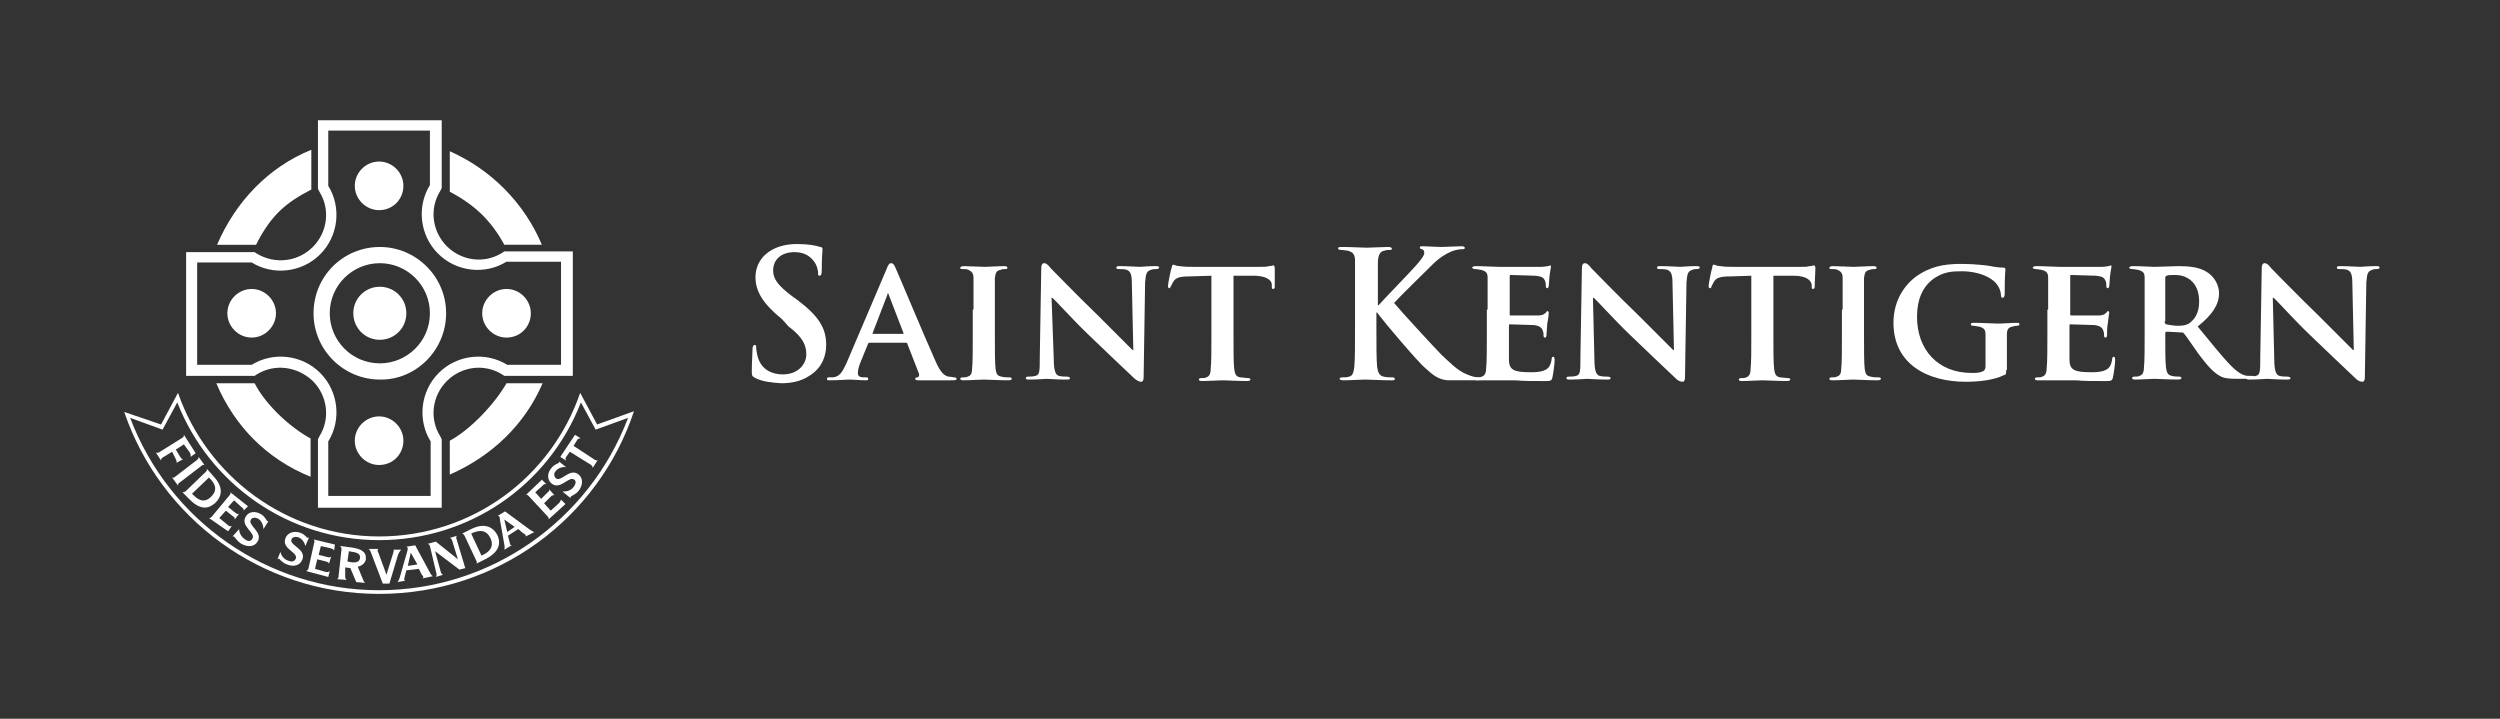 <svg xmlns="http://www.w3.org/2000/svg" xmlns:xlink="http://www.w3.org/1999/xlink" id="Layer_1" x="0px" y="0px" viewBox="0 0 332.023 95.451" style="enable-background:new 0 0 332.023 95.451;" xml:space="preserve"><rect x="0" y="0" width="332.023" height="95.451" fill="#333333" stroke="none"/><style type="text/css">	.st0{fill:#FFFFFF;}</style><g id="Layer_1_1_"></g><g id="Isolation_Mode_1_">	<g>		<path class="st0" d="M57.096,41.605c0,3.717-3.033,6.652-6.652,6.652c-3.717,0-6.652-3.033-6.652-6.652    c0-3.717,3.033-6.652,6.652-6.652C54.064,34.953,57.096,37.888,57.096,41.605 M59.249,41.605c0-4.891-4.011-8.804-8.804-8.804    c-4.891,0-8.804,3.913-8.804,8.804s4.011,8.804,8.804,8.804C55.238,50.507,59.249,46.496,59.249,41.605"></path>		<path class="st0" d="M53.966,41.605c0,1.956-1.565,3.522-3.522,3.522c-1.956,0-3.522-1.565-3.522-3.522s1.565-3.522,3.522-3.522    C52.401,38.083,53.966,39.649,53.966,41.605"></path>		<path class="st0" d="M74.607,48.453h-7.239c-2.837-1.761-6.652-1.37-9.098,1.076c-2.446,2.446-2.837,6.261-1.076,9.098v7.239    H43.597v-7.239c1.761-2.837,1.37-6.652-1.076-9.098s-6.261-2.837-9.098-1.076h-7.239V34.855h7.239    c2.837,1.761,6.652,1.37,9.098-1.076s2.837-6.261,1.076-9.098v-7.337h13.5v7.239c-1.761,2.837-1.37,6.652,1.076,9.098    s6.261,2.837,9.098,1.076h7.239v13.695H74.607z M76.074,49.822V33.388h-9.098l-0.293,0.196c-2.348,1.467-5.38,1.076-7.337-0.88    s-2.348-4.989-0.88-7.337l0.196-0.391v-9H42.227v9.098l0.196,0.391c1.467,2.348,1.076,5.38-0.88,7.337    c-1.956,1.956-4.989,2.348-7.435,0.88l-0.293-0.196h-9.098V49.92h9.098l0.293-0.196c2.348-1.467,5.38-1.076,7.435,0.88    c1.956,1.956,2.348,4.989,0.88,7.337l-0.196,0.391v9.098h16.434v-9.098l-0.196-0.391c-1.467-2.348-1.076-5.38,0.88-7.337    c1.956-1.956,4.989-2.348,7.337-0.88l0.293,0.196h9.098V49.822z"></path>		<path class="st0" d="M36.651,41.605c0-1.761-1.467-3.228-3.228-3.228s-3.228,1.467-3.228,3.228s1.467,3.228,3.228,3.228    S36.651,43.366,36.651,41.605 M53.575,24.682c0-1.761-1.467-3.228-3.228-3.228c-1.761,0-3.228,1.467-3.228,3.228    s1.467,3.228,3.228,3.228C52.205,27.91,53.575,26.442,53.575,24.682 M53.575,58.528c0-1.761-1.467-3.228-3.228-3.228    c-1.761,0-3.228,1.467-3.228,3.228c0,1.761,1.467,3.228,3.228,3.228C52.205,61.756,53.575,60.289,53.575,58.528 M70.498,41.605    c0-1.761-1.467-3.228-3.228-3.228c-1.761,0-3.228,1.467-3.228,3.228s1.467,3.228,3.228,3.228    C69.129,44.833,70.498,43.366,70.498,41.605"></path>		<path class="st0" d="M59.738,25.464L59.738,25.464c3.326,1.761,5.478,3.815,7.239,7.043h4.989    c-2.348-5.576-6.75-9.978-12.228-12.423V25.464z"></path>		<path class="st0" d="M34.01,32.507l0.196-0.391c1.859-3.522,3.717-5.185,7.141-6.945v-5.282    c-5.772,2.348-10.076,6.945-12.521,12.619H34.01z"></path>		<path class="st0" d="M67.27,50.898c-1.565,2.739-4.793,6.163-7.532,7.63v4.5c5.576-2.446,9.978-6.652,12.326-12.13    C72.063,50.898,67.27,50.898,67.27,50.898z"></path>		<path class="st0" d="M41.249,58.235c-2.543-1.37-5.869-4.304-7.435-7.337h-5.087c2.446,5.772,6.75,10.076,12.521,12.423V58.235z"></path>		<path class="st0" d="M79.107,57.061l-1.956-3.619c-4.304,11.054-14.869,18.293-26.803,18.293s-22.499-7.337-26.803-18.293    l-1.956,3.619l-4.304-1.565c5.185,13.695,18.293,22.891,33.064,22.891s27.879-9.195,33.064-22.891L79.107,57.061z M21.391,56.376    l2.25-4.206c3.815,11.054,14.38,19.075,26.706,19.075c12.423,0,22.891-7.924,26.706-19.075l2.25,4.206l4.891-1.761    c-4.695,14.184-18.097,24.26-33.847,24.26c-15.652,0-29.053-10.076-33.847-24.162L21.391,56.376z"></path>		<path class="st0" d="M24.228,58.137c0.196-0.098,0.196-0.293,0.196-0.391l1.565,2.446l-0.685,0.489    c0-0.196,0.098-0.196-0.098-0.587l-0.783-1.076l-1.076,0.685l0.587,0.978c0.196,0.293,0.293,0.293,0.391,0.293l-0.88,0.489    c0-0.098,0-0.196,0-0.196c0-0.098,0-0.098-0.098-0.293l-0.489-0.978l-1.272,0.783c-0.196,0.098-0.196,0.293-0.196,0.391    l-0.685-1.076c0.098,0,0.196,0.098,0.391,0L24.228,58.137z"></path>		<path class="st0" d="M26.184,61.072c0.196-0.196,0.196-0.293,0.196-0.391l0.783,1.076c-0.098,0-0.196-0.098-0.391,0.098    l-2.935,2.25c-0.196,0.098-0.196,0.293-0.196,0.391l-0.783-1.076c0.098,0,0.196,0.098,0.391-0.098L26.184,61.072z"></path>		<path class="st0" d="M25.5,65.572c0.587,0.587,1.467,1.467,2.543,0.391s0.293-1.956-0.293-2.543L25.5,65.572z M27.358,62.637    c0.196-0.196,0.098-0.293,0.098-0.391l0.88,0.978c1.174,1.272,1.37,2.543,0.196,3.619c-0.293,0.196-1.467,1.467-3.424-0.587    l-0.88-0.88c0.098,0,0.196,0,0.391-0.098L27.358,62.637z"></path>		<path class="st0" d="M30.489,65.767c0.196-0.196,0.098-0.293,0.098-0.391l2.348,1.859l-0.587,0.587    c0-0.196,0.098-0.196-0.293-0.489l-0.978-0.88l-0.783,0.88l0.978,0.783c0.293,0.196,0.293,0.196,0.489,0.098l-0.587,0.783    c0-0.196,0-0.293-0.196-0.391L30,67.821l-0.88,0.978l1.076,0.88c0.293,0.293,0.391,0.196,0.587,0.196l-0.489,0.685L27.75,68.8    c0.098,0,0.196,0,0.391-0.196L30.489,65.767z"></path>		<path class="st0" d="M31.76,70.267c0,0.391,0.196,0.978,0.783,1.37c0.391,0.293,0.783,0.293,0.978-0.098    c0.489-0.783-1.663-1.663-0.88-2.935c0.391-0.685,1.272-0.783,2.054-0.293c0.489,0.293,0.685,0.783,0.783,0.88    c0.098,0.098,0.196,0,0.196,0l-0.685,1.076c0-0.391-0.196-1.076-0.685-1.37c-0.391-0.196-0.783-0.196-0.978,0.098    c-0.489,0.783,1.663,1.663,0.88,2.935c-0.391,0.685-1.272,0.783-2.152,0.293c-0.489-0.293-0.88-0.88-0.978-0.978    c-0.098,0-0.196,0-0.196,0L31.76,70.267z"></path>		<path class="st0" d="M37.238,73.3c0.098,0.391,0.391,0.978,1.076,1.174c0.489,0.196,0.783,0.098,0.978-0.293    c0.293-0.88-1.956-1.272-1.37-2.739c0.293-0.685,1.076-0.978,1.956-0.685c0.587,0.196,0.783,0.587,0.978,0.685    c0.098,0,0.196-0.098,0.196-0.098l-0.489,1.174c-0.098-0.391-0.391-0.978-0.978-1.174c-0.391-0.098-0.783,0-0.88,0.293    c-0.293,0.783,1.956,1.272,1.467,2.641c-0.293,0.783-1.076,1.076-2.054,0.685c-0.587-0.196-0.978-0.685-1.076-0.783    c-0.098,0-0.098,0.098-0.196,0.098L37.238,73.3z"></path>		<path class="st0" d="M41.738,72.028c0.098-0.196,0-0.293-0.098-0.391l2.837,0.685l-0.098,0.783    c-0.098-0.098-0.098-0.196-0.489-0.293l-1.272-0.293l-0.293,1.174l1.174,0.293c0.293,0.098,0.391,0,0.489-0.098l-0.293,0.978    c-0.098-0.196-0.098-0.196-0.391-0.293l-1.174-0.293l-0.293,1.272l1.37,0.391c0.391,0.098,0.391,0,0.587-0.098l-0.196,0.783    l-2.935-0.783c0.098-0.098,0.196-0.098,0.293-0.293L41.738,72.028z"></path>		<path class="st0" d="M46.629,74.669c0.783,0.098,1.076-0.098,1.174-0.489c0.098-0.489-0.196-0.783-0.978-0.88l-0.489-0.098    l-0.196,1.37L46.629,74.669z M45.358,72.908c0-0.196-0.098-0.293-0.196-0.391l1.565,0.196c1.272,0.196,1.956,0.587,1.859,1.565    c0,0.293-0.391,0.88-1.076,0.978l0.685,1.663c0.098,0.293,0.196,0.391,0.293,0.489l-1.174-0.098l-0.783-1.859l-0.685-0.098v1.272    c0,0.196,0.098,0.293,0.196,0.391l-1.272-0.098c0.098-0.098,0.196-0.098,0.196-0.391L45.358,72.908z"></path>		<path class="st0" d="M49.271,73.397c-0.098-0.293-0.196-0.391-0.293-0.489h1.272c-0.098,0.098-0.098,0.098-0.098,0.196    c0,0.098,0,0.196,0.098,0.293l1.076,2.935l0,0l0.88-2.837c0-0.098,0.098-0.293,0.098-0.391c0-0.098-0.098-0.098-0.098-0.098h1.076    c-0.098,0.098-0.196,0.196-0.391,0.587l-1.174,3.913h-0.88L49.271,73.397z"></path>		<path class="st0" d="M55.433,74.963l-0.88-1.565l-0.391,1.761L55.433,74.963z M54.064,73.3c0-0.098,0.098-0.293,0.098-0.489    c0-0.098-0.098-0.098-0.196-0.196l1.174-0.196l1.956,3.619c0.196,0.391,0.293,0.391,0.391,0.489l-1.37,0.293    c0,0,0.098-0.098,0.098-0.196s-0.098-0.196-0.196-0.293l-0.391-0.783l-1.663,0.196l-0.196,0.783c0,0.098-0.098,0.293-0.098,0.391    s0.098,0.196,0.196,0.196l-1.076,0.196c0.098-0.098,0.196-0.293,0.293-0.587L54.064,73.3z"></path>		<path class="st0" d="M57.096,72.517c-0.098-0.196-0.196-0.293-0.293-0.293l1.076-0.293l2.935,2.348l0,0l-0.783-2.543    c-0.098-0.196-0.196-0.293-0.293-0.293l0.978-0.293c-0.098,0.098-0.196,0.196-0.098,0.391l1.174,3.913l-0.783,0.196l-3.228-2.446    l0,0l0.783,2.837c0.098,0.196,0.196,0.293,0.293,0.293l-0.978,0.293c0.098-0.098,0.098-0.196,0.098-0.391L57.096,72.517z"></path>		<path class="st0" d="M63.944,73.789c0.685-0.293,1.859-0.978,1.174-2.348c-0.685-1.37-1.859-0.88-2.543-0.587L63.944,73.789z     M61.694,71.147c-0.098-0.196-0.196-0.196-0.293-0.293l1.174-0.587c1.565-0.783,2.837-0.489,3.522,0.88    c0.098,0.293,0.88,1.859-1.663,3.13l-1.174,0.587c0.098-0.098,0.098-0.196,0-0.391L61.694,71.147z"></path>		<path class="st0" d="M68.346,69.974l-1.37-0.978l0.391,1.663L68.346,69.974z M66.39,68.995c0-0.098,0-0.293-0.098-0.391    c0-0.098-0.098-0.098-0.196-0.098l0.978-0.587l3.326,2.446c0.293,0.196,0.489,0.293,0.587,0.293l-1.174,0.587    c0-0.098,0-0.196,0-0.196c-0.098-0.098-0.196-0.196-0.293-0.196l-0.685-0.587l-1.37,0.88l0.196,0.783    c0,0.098,0.098,0.293,0.098,0.391c0.098,0.098,0.196,0.098,0.196,0.098l-0.978,0.587c0-0.196,0.098-0.293,0-0.685L66.39,68.995z"></path>		<path class="st0" d="M70.205,65.865c-0.196-0.196-0.293-0.196-0.391-0.098l2.152-2.054l0.587,0.587    c-0.196,0-0.196-0.098-0.489,0.196l-0.978,0.88l0.783,0.88l0.88-0.88c0.293-0.196,0.196-0.293,0.196-0.391l0.685,0.783    c-0.196,0-0.293,0-0.489,0.196l-0.88,0.88l0.88,0.978l1.076-0.978c0.293-0.293,0.196-0.391,0.293-0.489l0.587,0.587l-2.25,2.054    c0-0.098,0.098-0.196-0.098-0.391L70.205,65.865z"></path>		<path class="st0" d="M74.705,65.278c0.391,0,0.978,0,1.467-0.587c0.293-0.391,0.391-0.783,0.098-0.978    c-0.685-0.587-1.859,1.467-3.033,0.489c-0.587-0.489-0.587-1.37,0-2.054c0.391-0.489,0.88-0.587,0.978-0.685    c0.098-0.098,0-0.196,0-0.196l0.978,0.783c-0.391-0.098-1.076,0.098-1.37,0.489c-0.293,0.293-0.293,0.685,0,0.978    c0.685,0.587,1.859-1.467,3.033-0.489c0.587,0.489,0.587,1.37,0,2.152c-0.391,0.489-0.978,0.685-1.076,0.783    c0,0.098,0,0.196,0,0.196L74.705,65.278z"></path>		<path class="st0" d="M75.683,59.996l-0.489,0.685c-0.196,0.293,0,0.391,0,0.489l-0.783-0.489l1.956-2.935l0.783,0.489    c-0.098,0-0.293-0.098-0.489,0.196l-0.489,0.783l2.837,1.859c0.196,0.098,0.293,0.098,0.391,0l-0.685,1.076    c0-0.098,0-0.196-0.196-0.391L75.683,59.996z"></path>		<path class="st0" d="M100.334,50.213c-0.391-0.196-0.489-0.293-0.489-0.783c0-1.272,0.098-2.739,0.098-3.033    c0-0.391,0.098-0.587,0.293-0.587c0.196,0,0.196,0.196,0.196,0.391c0,0.293,0.098,0.783,0.196,1.174    c0.489,1.761,1.956,2.348,3.326,2.348c2.152,0,3.13-1.467,3.13-2.641s-0.391-2.25-2.348-3.717l-0.88-0.978    c-2.543-2.054-3.522-3.717-3.522-5.576c0-2.543,2.152-4.402,5.478-4.402c1.565,0,2.543,0.196,3.13,0.391    c0.196,0,0.293,0.098,0.293,0.293c0,0.293-0.098,0.978-0.098,2.837c0,0.489-0.098,0.685-0.293,0.685    c-0.196,0-0.196-0.098-0.196-0.391c0-0.196-0.098-0.978-0.587-1.565c-0.391-0.489-1.076-1.174-2.543-1.174    c-1.761,0-2.837,0.978-2.837,2.446c0,1.076,0.587,1.956,2.543,3.424l0.685,0.489c2.837,2.152,3.815,3.717,3.815,5.967    c0,1.37-0.489,3.033-2.25,4.109c-1.174,0.783-2.543,0.978-3.717,0.978C102.388,50.8,101.312,50.702,100.334,50.213"></path>		<path class="st0" d="M119.899,44.344c0.098,0,0.098-0.098,0.098-0.098l-1.956-5.087c0-0.098-0.098-0.196-0.098-0.196    c-0.098,0-0.098,0.098-0.098,0.196l-1.956,5.087c0,0.098,0,0.098,0.098,0.098C115.986,44.344,119.899,44.344,119.899,44.344z     M115.497,45.518c-0.098,0-0.098,0-0.196,0.098l-1.076,2.641c-0.196,0.489-0.293,0.978-0.293,1.272    c0,0.391,0.196,0.587,0.783,0.587h0.293c0.293,0,0.293,0.098,0.293,0.196c0,0.196-0.098,0.196-0.293,0.196    c-0.685,0-1.663-0.098-2.348-0.098c-0.196,0-1.272,0.098-2.446,0.098c-0.293,0-0.391,0-0.391-0.196    c0-0.098,0.098-0.196,0.196-0.196c0.196,0,0.391,0,0.587,0c0.978-0.098,1.272-0.783,1.761-1.761l5.38-12.619    c0.196-0.587,0.391-0.783,0.587-0.783c0.293,0,0.391,0.196,0.587,0.587c0.489,1.076,3.913,9.293,5.282,12.326    c0.783,1.859,1.37,2.054,1.761,2.152c0.293,0,0.587,0.098,0.783,0.098c0.196,0,0.293,0.098,0.293,0.196    c0,0.196-0.098,0.196-0.88,0.196c-0.685,0-2.25,0-4.011,0c-0.391,0-0.587,0-0.587-0.196c0-0.098,0-0.196,0.293-0.196    c0.098,0,0.293-0.196,0.196-0.489l-1.565-4.011c0-0.098-0.098-0.098-0.196-0.098H115.497z"></path>		<path class="st0" d="M129.29,41.116c0-3.033,0-3.619,0-4.206c0-0.685-0.293-0.88-0.685-1.076    c-0.196-0.098-0.489-0.098-0.783-0.098c-0.196,0-0.293,0-0.293-0.196c0-0.098,0.196-0.196,0.489-0.196    c0.783,0,2.152,0.098,2.739,0.098c0.489,0,1.859-0.098,2.641-0.098c0.293,0,0.391,0.098,0.391,0.196    c0,0.196-0.098,0.196-0.293,0.196s-0.391,0-0.587,0.098c-0.587,0.098-0.685,0.391-0.783,1.076c0,0.685,0,1.174,0,4.206v3.522    c0,1.956,0,3.522,0.098,4.402c0.098,0.587,0.196,0.88,0.783,0.978c0.293,0.098,0.783,0.098,1.076,0.098    c0.196,0,0.293,0.098,0.293,0.196c0,0.098-0.196,0.196-0.391,0.196c-1.37,0-2.739-0.098-3.326-0.098    c-0.489,0-1.859,0.098-2.739,0.098c-0.293,0-0.391-0.098-0.391-0.196s0.098-0.196,0.293-0.196c0.293,0,0.587,0,0.685-0.098    c0.391-0.098,0.587-0.391,0.587-0.978c0.098-0.783,0.098-2.446,0.098-4.304v-3.619H129.29z"></path>		<path class="st0" d="M139.952,47.768c0,1.565,0.293,2.054,0.685,2.152c0.391,0.098,0.783,0.098,1.076,0.098    c0.196,0,0.391,0.098,0.391,0.196c0,0.196-0.196,0.196-0.489,0.196c-1.37,0-2.348-0.098-2.641-0.098    c-0.196,0-1.174,0.098-2.25,0.098c-0.293,0-0.489,0-0.489-0.196c0-0.098,0.098-0.196,0.293-0.196c0.293,0,0.685,0,0.978-0.098    c0.587-0.098,0.587-0.685,0.587-2.446l0.196-11.837c0-0.391,0.098-0.685,0.391-0.685s0.587,0.293,0.88,0.685    c0.293,0.293,3.326,3.424,6.358,6.358c1.37,1.37,4.206,4.206,4.5,4.5h0.098l-0.196-8.902c0-1.174-0.196-1.565-0.685-1.761    c-0.293-0.098-0.783-0.098-1.076-0.098s-0.293-0.098-0.293-0.196c0-0.196,0.196-0.196,0.489-0.196    c1.076,0,2.152,0.098,2.641,0.098c0.196,0,0.978-0.098,2.054-0.098c0.293,0,0.489,0,0.489,0.196c0,0.098-0.098,0.196-0.391,0.196    c-0.196,0-0.391,0-0.685,0.098c-0.587,0.196-0.685,0.489-0.783,1.663l-0.196,12.619c0,0.489-0.196,0.587-0.293,0.587    c-0.391,0-0.587-0.196-0.88-0.391c-1.272-1.174-3.913-3.717-6.065-5.772c-2.25-2.152-4.402-4.598-4.891-4.989h-0.098    L139.952,47.768z"></path>		<path class="st0" d="M160.984,36.616l-3.13,0.098c-1.174,0-1.663,0.196-1.956,0.587c-0.196,0.293-0.293,0.587-0.391,0.685    c-0.098,0.196-0.098,0.293-0.196,0.293s-0.196-0.098-0.196-0.293c0-0.293,0.391-2.25,0.489-2.446    c0.098-0.293,0.098-0.391,0.196-0.391c0.196,0,0.391,0.196,0.88,0.196c0.587,0.098,1.37,0.098,2.054,0.098h8.413    c0.685,0,1.076,0,1.37-0.098c0.293,0,0.489-0.098,0.587-0.098s0.196,0.098,0.196,0.391c0,0.391,0,1.956,0,2.446    c0,0.196-0.098,0.293-0.196,0.293c-0.196,0-0.196-0.098-0.196-0.391V37.79c0-0.489-0.587-1.174-2.446-1.174h-2.641v8.119    c0,1.859,0,3.424,0.098,4.304c0.098,0.587,0.196,0.978,0.783,1.076c0.293,0,0.783,0.098,1.076,0.098    c0.196,0,0.293,0.098,0.293,0.196c0,0.098-0.196,0.196-0.391,0.196c-1.37,0-2.739-0.098-3.326-0.098    c-0.489,0-1.859,0.098-2.739,0.098c-0.293,0-0.391-0.098-0.391-0.196c0-0.098,0.098-0.196,0.293-0.196    c0.293,0,0.587,0,0.685-0.098c0.391-0.098,0.587-0.489,0.587-1.076c0.098-0.88,0.098-2.446,0.098-4.304v-8.119H160.984z"></path>		<path class="st0" d="M182.994,40.529h0.098c0.783-0.88,4.206-4.402,4.891-5.185c0.685-0.783,1.174-1.37,1.174-1.761    c0-0.293-0.098-0.391-0.293-0.489c-0.196,0-0.293-0.098-0.293-0.196c0-0.196,0.098-0.196,0.391-0.196    c0.489,0,1.761,0.098,2.446,0.098s2.054-0.098,2.739-0.098c0.196,0,0.391,0.098,0.391,0.196c0,0.196-0.098,0.196-0.391,0.196    c-0.293,0-0.88,0.098-1.37,0.293c-0.685,0.293-1.565,0.783-2.543,1.761c-0.685,0.685-4.304,4.206-5.087,5.087    c0.88,1.076,5.478,6.065,6.358,6.945c1.076,0.978,2.054,2.054,3.326,2.543c0.685,0.293,1.174,0.391,1.467,0.391    c0.196,0,0.293,0.098,0.293,0.196c0,0.196-0.098,0.196-0.587,0.196h-2.054c-0.685,0-1.174,0-1.663,0    c-1.272-0.098-1.956-0.685-2.935-1.565c-1.076-0.88-5.674-6.358-6.163-7.043l-0.293-0.391h-0.098v2.152    c0,2.152,0,4.011,0.098,5.087c0.098,0.685,0.293,1.174,0.88,1.272c0.293,0.098,0.88,0.098,1.174,0.098    c0.196,0,0.293,0.098,0.293,0.196c0,0.196-0.196,0.196-0.489,0.196c-1.272,0-2.837-0.098-3.424-0.098    c-0.587,0-2.054,0.098-2.935,0.098c-0.293,0-0.489-0.098-0.489-0.196c0-0.098,0.098-0.196,0.391-0.196c0.391,0,0.587,0,0.88-0.098    c0.489-0.098,0.587-0.587,0.685-1.272c0.098-0.978,0.098-2.837,0.098-4.989v-4.109c0-3.619,0-4.206,0-4.989    s-0.196-1.174-0.978-1.37c-0.196,0-0.587-0.098-0.88-0.098c-0.293,0-0.391-0.098-0.391-0.196c0-0.196,0.196-0.196,0.489-0.196    c1.272,0,2.739,0.098,3.326,0.098c0.587,0,2.054-0.098,2.837-0.098c0.293,0,0.489,0.098,0.489,0.196    c0,0.196-0.098,0.196-0.293,0.196c-0.196,0-0.391,0-0.685,0.098c-0.587,0.098-0.783,0.489-0.88,1.37c0,0.783,0,1.37,0,4.989    L182.994,40.529L182.994,40.529z"></path>		<path class="st0" d="M197.57,41.116c0-3.033,0-3.619,0-4.206c0-0.685-0.196-0.88-0.88-1.076c-0.196,0-0.489-0.098-0.783-0.098    c-0.196,0-0.391-0.098-0.391-0.196s0.196-0.196,0.489-0.196c1.076,0,2.446,0.098,3.033,0.098c0.685,0,5.282,0,5.674,0    c0.391,0,0.685-0.098,0.88-0.098c0.098,0,0.196-0.098,0.293-0.098s0.098,0.098,0.098,0.196c0,0.098-0.098,0.391-0.196,1.272    c0,0.196-0.098,1.076-0.098,1.272c0,0.098-0.098,0.293-0.196,0.293c-0.098,0-0.196-0.098-0.196-0.293c0-0.098,0-0.489-0.098-0.685    c-0.196-0.391-0.293-0.587-1.37-0.685c-0.391,0-2.837-0.098-3.228-0.098c-0.098,0-0.098,0.098-0.098,0.196v4.989    c0,0.098,0,0.196,0.098,0.196c0.489,0,3.13,0,3.619,0c0.489,0,0.783-0.098,0.978-0.293c0.196-0.098,0.196-0.293,0.293-0.293    c0.098,0,0.196,0.098,0.196,0.196s0,0.489-0.196,1.467c0,0.391-0.098,1.174-0.098,1.37c0,0.196,0,0.489-0.196,0.489    c-0.098,0-0.196-0.098-0.196-0.196c0-0.196,0-0.489-0.098-0.685c-0.098-0.391-0.391-0.685-1.174-0.783    c-0.391,0-2.739-0.098-3.228-0.098c-0.098,0-0.098,0.098-0.098,0.196v1.565c0,0.685,0,2.348,0,2.935    c0,1.37,0.685,1.663,2.837,1.663c0.587,0,1.37,0,1.956-0.293c0.489-0.196,0.783-0.685,0.88-1.467c0-0.196,0.098-0.293,0.196-0.293    c0.196,0,0.196,0.293,0.196,0.489c0,0.489-0.196,1.859-0.293,2.25c-0.098,0.489-0.293,0.489-1.076,0.489    c-1.565,0-2.837,0-3.815-0.098c-0.978,0-1.761,0-2.446,0c-0.196,0-0.685,0-1.174,0s-0.978,0-1.467,0    c-0.293,0-0.391-0.098-0.391-0.196s0.098-0.196,0.293-0.196c0.293,0,0.587,0,0.685-0.098c0.391-0.098,0.587-0.489,0.587-1.076    c0.098-0.88,0.098-2.446,0.098-4.304v-3.522H197.57z"></path>		<path class="st0" d="M211.754,47.768c0,1.565,0.293,2.054,0.685,2.152c0.391,0.098,0.783,0.098,1.076,0.098    c0.196,0,0.391,0.098,0.391,0.196c0,0.196-0.196,0.196-0.489,0.196c-1.37,0-2.348-0.098-2.641-0.098    c-0.196,0-1.174,0.098-2.25,0.098c-0.293,0-0.489,0-0.489-0.196c0-0.098,0.098-0.196,0.293-0.196c0.293,0,0.685,0,0.978-0.098    c0.587-0.098,0.587-0.685,0.587-2.446l0.196-11.837c0-0.391,0.098-0.685,0.391-0.685c0.293,0,0.587,0.293,0.88,0.685    c0.293,0.293,3.326,3.424,6.358,6.358c1.37,1.37,4.206,4.206,4.5,4.5h0.098l-0.196-8.902c0-1.174-0.196-1.565-0.685-1.761    c-0.293-0.098-0.783-0.098-1.076-0.098s-0.293-0.098-0.293-0.196c0-0.196,0.196-0.196,0.489-0.196    c1.076,0,2.152,0.098,2.641,0.098c0.196,0,0.978-0.098,2.054-0.098c0.293,0,0.489,0,0.489,0.196c0,0.098-0.098,0.196-0.391,0.196    c-0.196,0-0.391,0-0.587,0.098c-0.587,0.196-0.685,0.489-0.783,1.663l-0.196,12.619c0,0.489-0.196,0.587-0.293,0.587    c-0.391,0-0.685-0.196-0.88-0.391c-1.272-1.174-3.913-3.717-6.065-5.772c-2.25-2.152-4.402-4.598-4.891-4.989h-0.098    L211.754,47.768z"></path>		<path class="st0" d="M232.786,36.616l-3.13,0.098c-1.174,0-1.663,0.196-1.956,0.587c-0.196,0.293-0.293,0.587-0.391,0.685    c0,0.196-0.098,0.293-0.196,0.293c-0.098,0-0.196-0.098-0.196-0.293c0-0.293,0.391-2.25,0.489-2.446    c0-0.293,0.098-0.391,0.196-0.391c0.196,0,0.391,0.196,0.88,0.196c0.587,0.098,1.37,0.098,2.054,0.098h8.413    c0.685,0,1.076,0,1.37-0.098c0.293,0,0.489-0.098,0.587-0.098c0.098,0,0.196,0.098,0.196,0.391c0,0.391-0.098,1.956-0.098,2.446    c0,0.196-0.098,0.293-0.196,0.293c-0.196,0-0.196-0.098-0.196-0.391V37.79c-0.098-0.489-0.587-1.174-2.446-1.174h-2.641v8.119    c0,1.859,0,3.424,0.098,4.304c0.098,0.587,0.196,0.978,0.783,1.076c0.293,0,0.783,0.098,1.076,0.098    c0.196,0,0.293,0.098,0.293,0.196c0,0.098-0.196,0.196-0.391,0.196c-1.37,0-2.739-0.098-3.326-0.098    c-0.489,0-1.859,0.098-2.739,0.098c-0.293,0-0.391-0.098-0.391-0.196c0-0.098,0.098-0.196,0.293-0.196    c0.293,0,0.587,0,0.685-0.098c0.391-0.098,0.587-0.489,0.587-1.076c0.098-0.88,0.098-2.446,0.098-4.304v-8.119H232.786z"></path>		<path class="st0" d="M244.72,41.116c0-3.033,0-3.619,0-4.206c0-0.685-0.293-0.88-0.685-1.076    c-0.196-0.098-0.489-0.098-0.783-0.098c-0.196,0-0.293,0-0.293-0.196c0-0.098,0.196-0.196,0.489-0.196    c0.783,0,2.152,0.098,2.739,0.098c0.489,0,1.859-0.098,2.641-0.098c0.293,0,0.391,0.098,0.391,0.196    c0,0.196-0.098,0.196-0.293,0.196c-0.196,0-0.391,0-0.587,0.098c-0.587,0.098-0.685,0.391-0.783,1.076c0,0.685,0,1.174,0,4.206    v3.522c0,1.956,0,3.522,0.098,4.402c0.098,0.587,0.196,0.88,0.783,0.978c0.293,0.098,0.783,0.098,1.076,0.098    c0.196,0,0.293,0.098,0.293,0.196c0,0.098-0.196,0.196-0.391,0.196c-1.37,0-2.739-0.098-3.326-0.098    c-0.489,0-1.859,0.098-2.739,0.098c-0.293,0-0.391-0.098-0.391-0.196s0.098-0.196,0.293-0.196c0.293,0,0.587,0,0.685-0.098    c0.391-0.098,0.587-0.391,0.587-0.978c0.098-0.783,0.098-2.446,0.098-4.304v-3.619H244.72z"></path>		<path class="st0" d="M266.437,49.137c0,0.587,0,0.587-0.293,0.685c-1.37,0.685-3.424,0.88-5.087,0.88    c-5.087,0-9.587-2.348-9.587-7.826c0-3.228,1.761-5.478,3.619-6.554c1.956-1.174,3.815-1.272,5.576-1.272    c1.467,0,3.228,0.196,3.717,0.293c0.391,0.098,1.174,0.196,1.663,0.196c0.196,0,0.293,0.098,0.293,0.196    c0,0.196-0.098,0.783-0.098,3.326c0,0.293-0.098,0.489-0.293,0.489c-0.098,0-0.196-0.098-0.196-0.293    c0-0.489-0.196-1.076-0.685-1.663c-0.587-0.685-2.152-1.565-4.5-1.565c-1.174,0-2.543,0-4.011,1.174    c-1.174,0.978-1.956,2.446-1.956,4.891c0,4.304,2.739,7.435,7.239,7.435c0.587,0,0.978,0,1.467-0.196    c0.293-0.098,0.391-0.391,0.391-0.685V46.79c0-0.978,0-1.761,0-2.348c0-0.685-0.196-0.88-0.88-1.076    c-0.196,0-0.489-0.098-0.783-0.098c-0.196,0-0.293-0.098-0.293-0.196c0-0.196,0.196-0.196,0.489-0.196    c1.076,0,2.543,0.098,3.13,0.098c0.685,0,1.761-0.098,2.446-0.098c0.293,0,0.391,0,0.391,0.196c0,0.098-0.098,0.196-0.293,0.196    c-0.196,0-0.293,0-0.587,0.098c-0.587,0.098-0.783,0.391-0.783,1.076c0,0.587,0,1.37,0,2.446v2.25H266.437z"></path>		<path class="st0" d="M272.013,41.116c0-3.033,0-3.619,0-4.206c0-0.685-0.196-0.88-0.88-1.076c-0.196,0-0.489-0.098-0.783-0.098    c-0.196,0-0.391-0.098-0.391-0.196s0.196-0.196,0.489-0.196c1.076,0,2.446,0.098,3.033,0.098c0.685,0,5.282,0,5.674,0    c0.391,0,0.685-0.098,0.88-0.098c0.098,0,0.196-0.098,0.293-0.098c0.098,0,0.098,0.098,0.098,0.196    c0,0.098-0.098,0.391-0.196,1.272c0,0.196-0.098,1.076-0.098,1.272c0,0.098-0.098,0.293-0.196,0.293    c-0.098,0-0.196-0.098-0.196-0.293c0-0.098,0-0.489-0.098-0.685c-0.196-0.391-0.293-0.587-1.37-0.685    c-0.391,0-2.837-0.098-3.228-0.098c-0.098,0-0.098,0.098-0.098,0.196v4.989c0,0.098,0,0.196,0.098,0.196c0.489,0,3.13,0,3.619,0    s0.783-0.098,0.978-0.293c0.196-0.098,0.196-0.293,0.293-0.293c0.098,0,0.196,0.098,0.196,0.196s-0.098,0.489-0.196,1.467    c-0.098,0.391-0.098,1.174-0.098,1.37c0,0.196,0,0.489-0.196,0.489c-0.098,0-0.196-0.098-0.196-0.196c0-0.196,0-0.489-0.098-0.685    c-0.098-0.391-0.391-0.685-1.174-0.783c-0.391,0-2.739-0.098-3.228-0.098c-0.098,0-0.098,0.098-0.098,0.196v1.565    c0,0.685,0,2.348,0,2.935c0,1.37,0.685,1.663,2.837,1.663c0.587,0,1.37,0,1.956-0.293c0.489-0.196,0.783-0.685,0.88-1.467    c0-0.196,0.098-0.293,0.196-0.293c0.196,0,0.196,0.293,0.196,0.489c0,0.489-0.196,1.859-0.293,2.25    c-0.098,0.489-0.293,0.489-1.076,0.489c-1.565,0-2.837,0-3.815-0.098c-0.978,0-1.761,0-2.446,0c-0.196,0-0.685,0-1.174,0    s-0.978,0-1.467,0c-0.293,0-0.391-0.098-0.391-0.196s0.098-0.196,0.293-0.196c0.293,0,0.587,0,0.685-0.098    c0.391-0.098,0.587-0.489,0.587-1.076c0.098-0.88,0.098-2.446,0.098-4.304v-3.522H272.013z"></path>		<path class="st0" d="M287.469,42.681c0,0.196,0.098,0.293,0.196,0.391c0.489,0.098,1.076,0.196,1.565,0.196    c0.783,0,1.076-0.098,1.467-0.293c0.685-0.489,1.37-1.272,1.37-2.935c0-2.837-1.956-3.522-3.13-3.522    c-0.489,0-0.978,0-1.174,0.098c-0.098,0-0.196,0.098-0.196,0.293v5.772H287.469z M284.828,41.116c0-3.033,0-3.619,0-4.206    c0-0.685-0.196-0.88-0.88-1.076c-0.196,0-0.489-0.098-0.783-0.098c-0.196,0-0.391-0.098-0.391-0.196s0.196-0.196,0.489-0.196    c1.076,0,2.446,0.098,2.837,0.098c0.685,0,2.543-0.098,3.228-0.098c1.272,0,2.837,0.098,3.913,0.88    c0.587,0.391,1.467,1.37,1.467,2.739c0,1.467-0.88,2.837-2.837,4.402c1.859,2.25,3.326,4.109,4.5,5.282s1.859,1.272,2.25,1.272    c0.196,0,0.293,0,0.489,0c0.196,0,0.293,0.098,0.293,0.196c0,0.196-0.098,0.196-0.391,0.196h-1.956    c-1.174,0-1.761-0.098-2.25-0.391c-0.88-0.489-1.663-1.37-2.837-2.935c-0.783-1.076-1.663-2.446-1.956-2.739    c-0.098-0.098-0.196-0.098-0.391-0.098l-1.859-0.098c-0.098,0-0.196,0.098-0.196,0.196v0.293c0,1.859,0,3.424,0.098,4.304    c0.098,0.587,0.196,0.978,0.783,1.076c0.293,0.098,0.783,0.098,0.978,0.098s0.293,0.098,0.293,0.196    c0,0.098-0.196,0.196-0.391,0.196c-1.174,0-2.935-0.098-3.228-0.098c-0.391,0-1.761,0.098-2.543,0.098    c-0.293,0-0.391-0.098-0.391-0.196s0.098-0.196,0.293-0.196c0.293,0,0.587,0,0.685-0.098c0.391-0.098,0.587-0.489,0.587-1.076    c0.098-0.88,0.098-2.446,0.098-4.304L284.828,41.116L284.828,41.116z"></path>		<path class="st0" d="M302.044,47.768c0,1.565,0.293,2.054,0.685,2.152c0.391,0.098,0.783,0.098,1.076,0.098    c0.196,0,0.391,0.098,0.391,0.196c0,0.196-0.196,0.196-0.489,0.196c-1.37,0-2.348-0.098-2.641-0.098    c-0.196,0-1.174,0.098-2.25,0.098c-0.293,0-0.489,0-0.489-0.196c0-0.098,0.098-0.196,0.293-0.196c0.293,0,0.685,0,0.978-0.098    c0.587-0.098,0.587-0.685,0.587-2.446l0.196-11.837c0-0.391,0.098-0.685,0.391-0.685s0.587,0.293,0.88,0.685    c0.293,0.293,3.326,3.424,6.358,6.358c1.37,1.37,4.206,4.206,4.5,4.5h0.098l-0.196-8.902c0-1.174-0.196-1.565-0.685-1.761    c-0.293-0.098-0.783-0.098-1.076-0.098c-0.293,0-0.293-0.098-0.293-0.196c0-0.196,0.196-0.196,0.489-0.196    c1.076,0,2.152,0.098,2.641,0.098c0.196,0,0.978-0.098,2.054-0.098c0.293,0,0.489,0,0.489,0.196c0,0.098-0.098,0.196-0.391,0.196    c-0.196,0-0.391,0-0.587,0.098c-0.587,0.196-0.685,0.489-0.783,1.663l-0.196,12.619c0,0.489-0.196,0.587-0.293,0.587    c-0.391,0-0.685-0.196-0.88-0.391c-1.272-1.174-3.913-3.717-6.065-5.772c-2.25-2.152-4.402-4.598-4.891-4.989h-0.098    L302.044,47.768z"></path>	</g></g></svg>